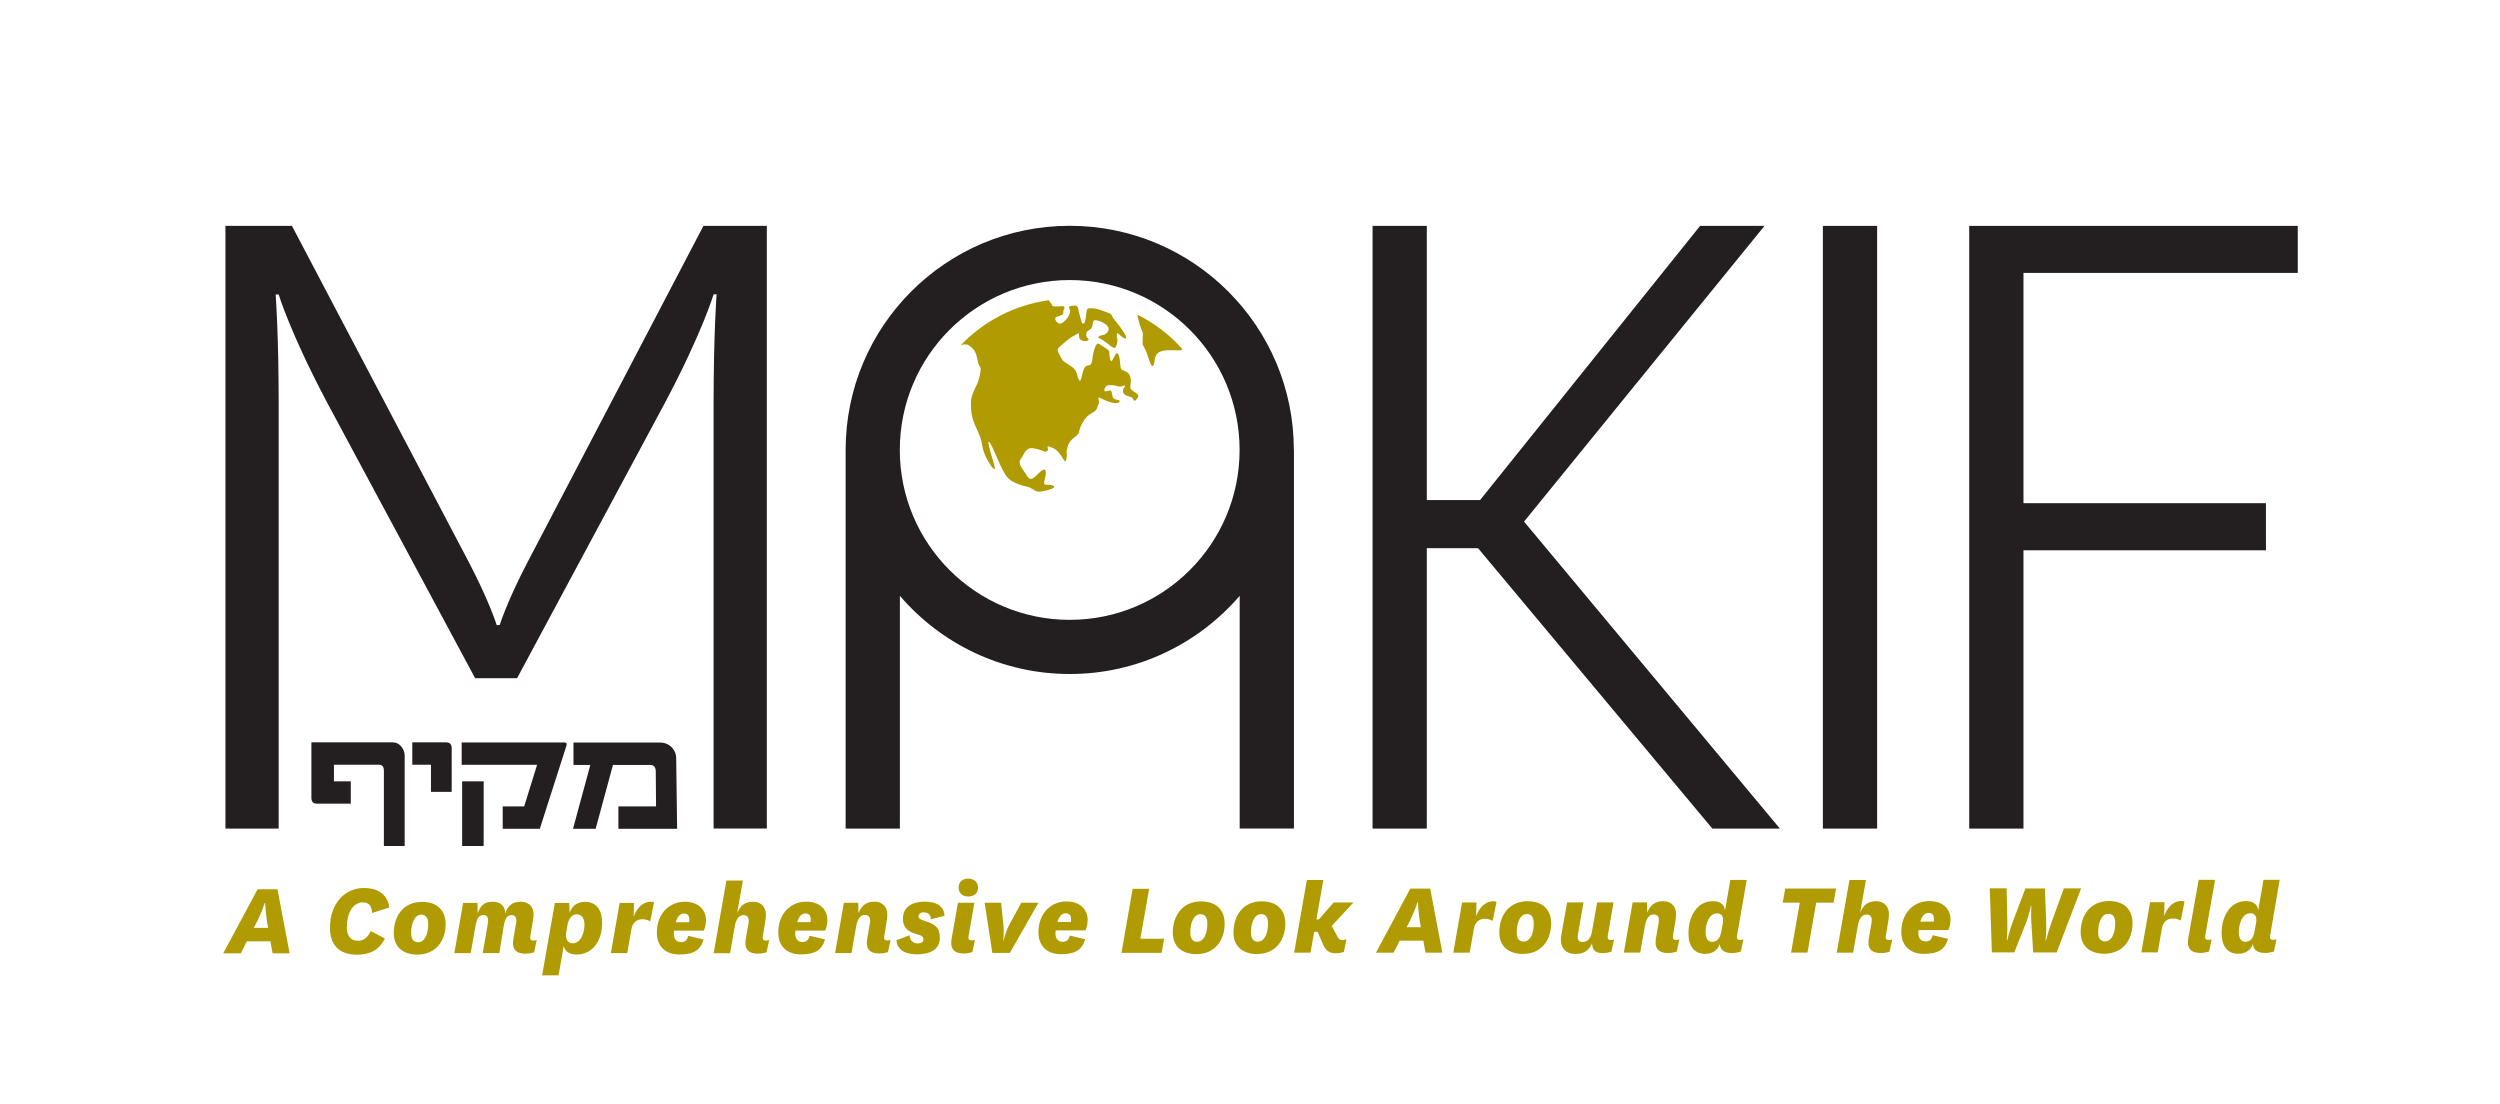 <?xml version="1.0" encoding="UTF-8"?> <svg xmlns="http://www.w3.org/2000/svg" id="Layer_1" viewBox="0 0 272.81 120.42"><defs><style>.cls-1{fill:#b19b02;}.cls-2{fill:#231f20;}</style></defs><path class="cls-1" d="M248.79,96.01h-1.79l-.58,3.36c-.05-.75-.62-1.04-1.34-1.04-1.7,0-2.65,1.64-2.65,3.51,0,1.36,.6,2.24,1.81,2.24,.69,0,1.35-.3,1.6-1.07,.1,.71,.52,.98,1.36,.98,.3,0,.64-.06,.94-.15l.28-1.34c-.14,.04-.25,.06-.36,.06-.36,0-.38-.23-.33-.49l1.04-6.06Zm-2.77,5.65c-.13,.74-.46,1.11-1.02,1.11-.48,0-.69-.46-.69-1.02,0-1.02,.4-2.09,1.26-2.09,.63,0,.71,.53,.62,1.09l-.17,.91Zm-4.3-5.65h-1.79l-1.14,6.38c-.18,1.06,.25,1.6,1.33,1.6,.3,0,.64-.06,.94-.15l.28-1.34c-.14,.04-.25,.06-.36,.06-.36,0-.38-.23-.33-.49l1.07-6.07Zm-3.33,2.36c-.94-.25-1.85,.46-2.23,1.59l.04-1.51h-1.57l-.96,5.48h1.79l.46-2.63c.2-1.15,1.27-1.27,2.05-.85l.42-2.08Zm-8.32,1.35c.48,0,.75,.33,.75,1,0,1.18-.4,2.01-1.12,2.01-.45,0-.74-.32-.74-.99,0-1.15,.42-2.02,1.1-2.02m.11-1.4c-2.12,0-3.12,1.61-3.12,3.43,0,1.55,1.1,2.33,2.56,2.33,2.09,0,3.1-1.58,3.1-3.32,0-1.57-.98-2.43-2.54-2.43m-7-1.38h-2.15l-1.39,3.68c-.36,.95-.59,1.99-.59,1.99h-.05s.08-1.03,.06-2.01l-.08-3.67h-1.84l.23,6.99h2.45l1.27-3.21c.38-.96,.54-1.89,.54-1.89h.05s-.06,.96,0,1.88l.2,3.23h2.56l2.67-6.99h-1.89l-1.33,3.68c-.34,.94-.61,1.99-.61,1.99h-.05s.11-1.03,.07-2.01l-.14-3.67Zm-13.61,3.62c.13-.51,.42-.95,.89-.95s.59,.31,.59,.7c0,.1-.01,.18-.02,.25h-1.46Zm.55,2.16c-.58,0-.88-.51-.74-1.24h3.24c.15-.31,.24-.74,.24-1.17,0-1.03-.73-1.99-2.33-1.99s-3.04,1.2-3.04,3.37c0,1.46,.9,2.39,2.48,2.39s2.3-.52,2.62-1.64l-1.68-.4c-.12,.52-.39,.69-.8,.69m-4.01-2.54c.02-.14,.04-.27,.04-.46,0-.84-.55-1.4-1.41-1.4-.91,0-1.39,.44-1.73,1.25l.63-3.56h-1.8l-1.39,7.93h1.79l.51-2.91c.15-.87,.51-1.25,.94-1.25,.55,0,.64,.4,.56,.9l-.3,1.71c-.18,1.06,.25,1.6,1.33,1.6,.3,0,.64-.06,.94-.15l.29-1.34c-.14,.04-.25,.06-.36,.06-.36,0-.38-.23-.33-.49l.31-1.89Zm-8.85,3.75l.95-5.45h1.9l.27-1.54h-5.55l-.27,1.54h1.86l-.95,5.45h1.79Zm-6.63-7.93h-1.79l-.58,3.36c-.05-.75-.62-1.04-1.34-1.04-1.7,0-2.65,1.64-2.65,3.51,0,1.36,.61,2.24,1.81,2.24,.69,0,1.35-.3,1.6-1.07,.1,.71,.52,.98,1.36,.98,.3,0,.64-.06,.94-.15l.29-1.34c-.14,.04-.25,.06-.36,.06-.36,0-.38-.23-.33-.49l1.05-6.06Zm-2.78,5.65c-.13,.74-.46,1.11-1.02,1.11-.48,0-.69-.46-.69-1.02,0-1.02,.4-2.09,1.26-2.09,.63,0,.71,.53,.62,1.09l-.17,.91Zm-4.97-1.47c.02-.14,.04-.27,.04-.46,0-.84-.55-1.4-1.41-1.4-.91,0-1.4,.44-1.74,1.25l-.02-1.12h-1.57l-.96,5.48h1.79l.51-2.91c.15-.87,.51-1.25,.94-1.25,.55,0,.64,.4,.56,.9l-.3,1.71c-.18,1.06,.25,1.6,1.33,1.6,.3,0,.64-.06,.94-.15l.29-1.34c-.14,.04-.25,.06-.36,.06-.36,0-.38-.23-.33-.49l.31-1.89Zm-9.12,2.69c-.02,.76,.34,1.12,1.16,1.12,.3,0,.64-.06,.94-.15l.29-1.34c-.14,.04-.25,.06-.36,.06-.33,0-.37-.23-.32-.49l.63-3.62h-1.79l-.56,3.13c-.14,.89-.55,1.2-1.03,1.2-.4,0-.6-.25-.52-.76l.62-3.57h-1.79l-.63,3.54c-.23,1.3,.37,2.09,1.54,2.09,.93,0,1.48-.37,1.83-1.2m-7.13-3.16c.47,0,.75,.33,.75,1,0,1.18-.4,2.01-1.12,2.01-.45,0-.74-.32-.74-.99,0-1.15,.42-2.02,1.11-2.02m.11-1.4c-2.12,0-3.12,1.61-3.12,3.43,0,1.55,1.1,2.33,2.56,2.33,2.09,0,3.1-1.58,3.1-3.32,0-1.57-.98-2.43-2.54-2.43m-3.42,.05c-.94-.25-1.85,.46-2.23,1.59l.04-1.51h-1.57l-.96,5.48h1.79l.46-2.63c.2-1.15,1.27-1.27,2.05-.85l.42-2.08Zm-9.53,2.23c.59-1.14,.9-2.17,.9-2.17h.05s.05,1.38,.32,2.72h-1.55l.29-.55Zm1.77,3.33h1.85l-1.33-6.99h-2.17l-3.75,6.99h1.92l.67-1.31h2.58l.24,1.31Zm-11.14-.83c.31,.7,.77,.89,1.35,.89,.4,0,.65-.06,.89-.13l.28-1.39c-.5,.15-.76,.13-.97-.27l-.63-1.19,2.37-2.56h-2.16l-1.62,1.85h-.27l.76-4.3h-1.8l-1.39,7.93h1.79l.4-2.28h.37l.63,1.45Zm-6.79-3.38c.48,0,.75,.33,.75,1,0,1.18-.4,2.01-1.12,2.01-.45,0-.74-.32-.74-.99,0-1.15,.42-2.02,1.1-2.02m.11-1.4c-2.12,0-3.12,1.61-3.12,3.43,0,1.55,1.1,2.33,2.56,2.33,2.09,0,3.1-1.58,3.1-3.32,0-1.57-.98-2.43-2.54-2.43m-6.72,1.4c.48,0,.75,.33,.75,1,0,1.18-.4,2.01-1.12,2.01-.45,0-.74-.32-.74-.99,0-1.15,.42-2.02,1.1-2.02m.11-1.4c-2.12,0-3.12,1.61-3.12,3.43,0,1.55,1.1,2.33,2.56,2.33,2.09,0,3.1-1.58,3.1-3.32,0-1.57-.98-2.43-2.54-2.43m-7.5-1.38l-1.22,6.99h4.39l.26-1.54h-2.59l.96-5.45h-1.8Zm-8.2,3.62c.13-.51,.42-.95,.89-.95s.59,.31,.59,.7c0,.1-.01,.18-.02,.25h-1.46Zm.55,2.16c-.58,0-.88-.51-.74-1.24h3.24c.15-.31,.24-.74,.24-1.17,0-1.03-.74-1.99-2.33-1.99s-3.04,1.2-3.04,3.37c0,1.46,.9,2.39,2.48,2.39s2.3-.52,2.62-1.64l-1.68-.4c-.12,.52-.39,.69-.8,.69m-7.65,1.21h1.91l3.12-5.48h-1.87l-1.27,2.33c-.46,.84-.65,1.78-.65,1.78h-.05s.12-.77,.01-1.78l-.24-2.33h-1.8l.84,5.48Zm-3.68-7.13c0,.64,.47,.97,1.04,.97,.62,0,1.08-.33,1.08-.97s-.46-.98-1.08-.98c-.57,0-1.04,.32-1.04,.98m1.72,1.65h-1.79l-.7,3.94c-.18,1.06,.25,1.6,1.33,1.6,.3,0,.64-.06,.94-.15l.28-1.34c-.14,.04-.25,.06-.36,.06-.36,0-.38-.23-.33-.49l.63-3.62Zm-8.51,4.1c.13,1.12,1.03,1.53,2.25,1.53,1.42,0,2.49-.51,2.49-1.8,0-.99-.37-1.44-1.46-1.78-.71-.23-.87-.32-.87-.57s.23-.43,.57-.43c.51,0,.78,.29,.78,.75l1.48-.37c0-.96-.74-1.55-2.16-1.55-1.31,0-2.37,.55-2.37,1.87,0,.87,.45,1.4,1.48,1.67,.61,.15,.76,.32,.76,.59,0,.31-.26,.43-.63,.43-.49,0-.84-.31-.89-.89l-1.45,.55Zm-1.03-2.36c.02-.14,.04-.27,.04-.46,0-.84-.55-1.4-1.41-1.4-.91,0-1.4,.44-1.74,1.25l-.02-1.12h-1.57l-.96,5.48h1.79l.51-2.91c.15-.87,.51-1.25,.94-1.25,.55,0,.64,.4,.56,.9l-.3,1.71c-.18,1.06,.25,1.6,1.33,1.6,.3,0,.64-.06,.94-.15l.29-1.34c-.14,.04-.25,.06-.36,.06-.36,0-.38-.23-.33-.49l.31-1.89Zm-9.79,.38c.13-.51,.42-.95,.89-.95s.59,.31,.59,.7c0,.1-.01,.18-.02,.25h-1.46Zm.55,2.16c-.58,0-.88-.51-.74-1.24h3.24c.15-.31,.24-.74,.24-1.17,0-1.03-.74-1.99-2.32-1.99s-3.04,1.2-3.04,3.37c0,1.46,.9,2.39,2.48,2.39s2.3-.52,2.62-1.64l-1.69-.4c-.12,.52-.39,.69-.79,.69m-4.01-2.54c.02-.14,.04-.27,.04-.46,0-.84-.54-1.4-1.41-1.4-.91,0-1.39,.44-1.73,1.25l.63-3.56h-1.8l-1.39,7.93h1.79l.51-2.91c.15-.87,.51-1.25,.94-1.25,.55,0,.64,.4,.56,.9l-.3,1.71c-.18,1.06,.25,1.6,1.33,1.6,.3,0,.64-.06,.94-.15l.29-1.34c-.14,.04-.25,.06-.36,.06-.36,0-.38-.23-.33-.49l.31-1.89Zm-9.79,.38c.13-.51,.41-.95,.89-.95s.59,.31,.59,.7c0,.1-.01,.18-.02,.25h-1.46Zm.55,2.16c-.58,0-.88-.51-.74-1.24h3.24c.15-.31,.24-.74,.24-1.17,0-1.03-.74-1.99-2.32-1.99s-3.04,1.2-3.04,3.37c0,1.46,.9,2.39,2.48,2.39s2.3-.52,2.62-1.64l-1.68-.4c-.12,.52-.39,.69-.8,.69m-2.92-4.36c-.94-.25-1.85,.46-2.23,1.59l.04-1.51h-1.57l-.96,5.48h1.79l.46-2.63c.2-1.15,1.27-1.27,2.05-.85l.42-2.08Zm-9.86,4.76c.11,.65,.69,.95,1.39,.95,1.78,0,2.8-1.51,2.8-3.45,0-1.6-.79-2.3-1.85-2.3-.89,0-1.41,.43-1.71,1.19l-.02-1.06h-1.58l-1.39,7.89h1.8l.56-3.22Zm.38-2.16c.15-.88,.56-1.28,1.02-1.28,.51,0,.86,.37,.86,1.12,0,1.02-.45,2.05-1.29,2.05-.58,0-.82-.56-.7-1.23l.12-.65Zm-7.41,2.97l.47-2.91c.14-.87,.37-1.25,.87-1.25s.57,.4,.49,.9l-.3,1.71c-.18,1.06,.25,1.6,1.33,1.6,.3,0,.64-.06,.94-.15l.28-1.34c-.14,.04-.25,.06-.36,.06-.36,0-.38-.23-.33-.49l.31-1.89c.02-.14,.04-.27,.04-.46,0-.84-.5-1.4-1.4-1.4s-1.44,.42-1.7,1.3c0-.84-.49-1.3-1.39-1.3s-1.3,.43-1.61,1.25l-.02-1.12h-1.57l-.96,5.48h1.79l.51-2.91c.15-.87,.37-1.25,.87-1.25s.57,.4,.49,.9l-.56,3.25h1.81Zm-8.51-4.21c.47,0,.75,.33,.75,1,0,1.18-.4,2.01-1.12,2.01-.45,0-.74-.32-.74-.99,0-1.15,.42-2.02,1.11-2.02m.11-1.4c-2.12,0-3.12,1.61-3.12,3.43,0,1.55,1.1,2.33,2.56,2.33,2.09,0,3.1-1.58,3.1-3.32,0-1.57-.99-2.43-2.54-2.43m-5.63,3.18c-.4,.82-.85,1.06-1.44,1.06-.71,0-1.17-.52-1.17-1.46,0-1.53,.64-2.73,1.74-2.73,.77,0,.96,.48,1.02,1.16l1.88-.61c-.18-1.21-.99-2.12-2.78-2.12-2.02,0-3.7,1.62-3.7,4.36,0,1.85,1.02,2.92,2.93,2.92,1.46,0,2.46-.53,3.06-1.77l-1.54-.81Zm-12.47-.9c.59-1.14,.9-2.17,.9-2.17h.05s.05,1.38,.32,2.72h-1.56l.29-.55Zm1.77,3.33h1.85l-1.33-6.99h-2.17l-3.75,6.99h1.92l.66-1.31h2.57l.24,1.31Z"></path><path class="cls-2" d="M56.43,74l16.19-30.15c4.02-7.59,5.25-11.73,5.25-11.73h.33s-.33,4.13-.33,12.06v46.23h5.81V24.65h-6.92l-19.1,36.52c-2.35,4.47-3.13,7.04-3.13,7.04h-.33s-.78-2.57-3.13-7.04L31.86,24.65h-7.26V90.42h5.81V44.19c0-7.93-.33-12.06-.33-12.06h.33s1.23,4.13,5.25,11.73l16.19,30.15h4.58Z"></path><polygon class="cls-2" points="194.23 90.42 166.31 56.92 192.55 24.65 185.52 24.65 161.51 54.57 155.7 54.57 155.7 24.65 149.78 24.65 149.78 90.42 155.7 90.42 155.7 59.82 161.29 59.82 186.86 90.42 194.23 90.42"></polygon><rect class="cls-2" x="198.92" y="24.65" width="5.92" height="65.77"></rect><polygon class="cls-2" points="220.81 90.42 220.81 60.05 247.27 60.05 247.27 54.91 220.81 54.91 220.81 29.78 250.74 29.78 250.74 24.65 214.89 24.65 214.89 90.42 220.81 90.42"></polygon><path class="cls-2" d="M135.27,49.1h0c0,10.24-8.3,18.54-18.54,18.54s-18.54-8.3-18.54-18.54,8.3-18.54,18.54-18.54,18.54,8.3,18.54,18.54m5.92,0c0-13.51-10.95-24.46-24.46-24.46s-24.45,10.95-24.45,24.46v41.32h5.92v-25.4c4.48,5.22,11.12,8.53,18.54,8.53s14.05-3.32,18.54-8.53v25.39h5.92V49.1h0"></path><path class="cls-1" d="M105.03,37.59h.02s.02,0,.02,0h.02s0,0,0,0h.02s.01,0,.01,0h0s.02,0,.02,0h.02s.02,0,.02,0h.04s0,0,0,0h.14s.02,0,.02,0h.02s.02,0,.02,0h.02s.02,.01,.02,.01h.03s.02,0,.02,0h.03s.01,.01,.01,.01h.01s.02,.01,.02,.01h0s.02,.01,.02,.01h.02s0,0,0,0h.03v.02h.03s.01,.02,.01,.02h.01s.02,.02,.02,.02h0s.04,.03,.04,.03c.8,.51,.78,1.08,.97,1.82,.18,.74,.43,.23,.18,1.47-.25,1.24-.96,1.8-.96,2.95s.09,1.7,.74,3.08c.65,1.38,.34,1.63,.87,2.76,.53,1.12,1.01,1.6,1.01,1.29s-1.01-3.2-.62-2.85c.39,.34,1.29,3.13,2.02,3.89,.74,.76,1.8,.87,2.28,1.03,.48,.16,.76,.56,1.29,.49,.53-.07,1.93-.39,1.38-.65-.55-.25-1.1,.14-.96-.46,.14-.6,.36-1.51-.16-1.26-.53,.25-1.2,1.52-1.68,.71-.49-.81-1.15-1.38-.71-1.93,.44-.55,.46-1.33,1.49-1.12,1.04,.21,1.06,.48,1.38,.27,.32-.21-.44-.78,.62-.32,1.06,.46,1.29,2.11,1.47,1.17,.18-.94-.14-.28,.14-1.31,.28-1.03,1.13-1.03,1.24-1.63,.12-.6,.58-1.61,1.33-2,.76-.39,.62-.67,.81-1.06,.18-.39-.34-.92,.34-.55,.69,.37,1.74,.66,1.92,.36,.18-.3-.37-.18-.61-.38-.24-.2-.14-.78-.33-.86-.2-.08-.64,.2-.68,.02-.05-.17,.05-.58,.51-.62,.47-.04,.85,.1,1.1,.15,.24,.05,.55-.14,.59-.12,.05,.02,.06-.03,.05,.04,0,.07-.38,.44-.17,.8s.83,.4,.92,.47c.1,.07,.2,.54,.42,.29,.22-.25,.42-.49,.05-.75-.37-.26-.69-.4-.66-.72,.03-.32,.22-1.1-.25-1.49-.47-.39-.78-.14-.83-.8-.05-.67-.17-1.7-.5-1.25-.33,.45-.45,1.13-.62,.51-.16-.62,.08-.82-.39-1.1-.47-.27-.88-.7-1.04-.53-.16,.17-.31,.57-.41,1.05-.11,.48-.07,1.02-.31,1.21-.24,.19-.47-.04-.7,.45-.23,.48-.3,1.73-.58,1.15-.28-.59-.09-.87-.7-1.33-.61-.46-.97-.51-1.23-1.05-.27-.54-.48-.78-.29-1.02,.2-.24,.79-.7,1.15-1,.35-.3,.86-.48,1.02-.62,.16-.14-.01,.53,.26,.71,.27,.18,.75,.2,.85,.01,.1-.18-.24-.17-.24-.6s.35-.38,.57-.68c.22-.3,.03-.92,.47-.87,.43,.05,1.22,.4,1.38,.8,.16,.4-.3,.77-.54,.8-.24,.03-.83,.23-.41,.39,.41,.16,1.03,.69,1.22,.84,.19,.15,.48,.28,.53,.12,.05-.16,.25-.45,.18-.85-.09-.4-.12-.89,.15-.6,.27,.29,.87,.74,.82,.36-.06-.38-1.01-1.61-1.32-1.95-.31-.35-.12-.54-.7-.74-.58-.2-1.15-.45-1.48-.45s-.74-.16-.82,.27c-.08,.44-.12,1.32-.29,1.35-.17,.02-.21,.01-.21,.01,0,0-.22-.73-.32-1.13-.11-.4-.08-.84-.47-.82-.39,.03-.42,.06-.42,.06,0,0-.35-.02-.15,.33,.2,.36-.23,.96-.23,.96,0,0-.62,.8-.96,.6-.35-.21-.59-.64-.11-.76,.48-.12,.64-.21,.61-.45-.03-.24,.13-.26,.13-.51s-.37-.13-.79-.13-.47-.03-.47-.03l-.44-.65c-3.77,.52-7.12,2.3-9.63,4.92h0s.02,0,.02,0h.01s.01-.01,.01-.01h.02s0-.01,0-.01h.01s.02-.01,.02-.01h.02s.02,0,.02,0h.03s.01-.01,.01-.01h0s.02-.01,.02-.01h.02Zm23.95,.49s.03,0,.04,0c-1.38-1.54-3.04-2.82-4.91-3.75,.05,.27,.19,1,.42,1.54,.28,.67,.16,.41,.16,1.2s-.07,.27,.3,1.1c.37,.83,.62,2.09,.87,1.7,.25-.39-.07-1.31,.97-1.57h.04s0-.01,0-.01h.04s0-.01,0-.01h.03s.02-.01,.02-.01h.03s.03-.01,.03-.01h.05s.02-.01,.02-.01h.03s.01,0,.01,0h.04s.04-.02,.04-.02h.05s.01,0,.01,0h.03s.01,0,.01,0h.03s.02-.01,.02-.01h.05s.02,0,.02,0h.03s0,0,0,0h.04s.05,0,.05,0h.04s0,0,0,0h.04s.02,0,.02,0h.05s.05,0,.05,0h.05s.02,0,.02,0h.08s.04,0,.04,0h.04s.01,0,.01,0h.09s.02,0,.02,0h.12s0,0,0,0h.09s.03,0,.03,0h.08s.02,0,.02,0h.08s.04,0,.04,0h.04s0,0,0,0h.06s.02,0,.02,0h.04s.02,0,.02,0h.03s.03,0,.03,0h.03s0,0,0,0h.03s0,0,0,0h.03s0,0,0,0h.02s.01,0,.01,0h.02s.01,0,.01,0Z"></path><path class="cls-2" d="M52.78,85.26h-2.35v7.06h2.35v-7.06Zm-10.88,7.06h2.26v-9.83c0-.4-.13-.74-.38-1.04-.25-.29-.55-.44-.9-.44h-8.9v6.04c0,.43,.2,.65,.59,.65h3.71v-2.44h-1.84v-1.81h4.91c.36,0,.54,.21,.54,.65v8.22Zm5.12-5.91h2.27v-4.75c0-.43-.2-.65-.59-.65h-3.71v2.44h2.04v2.96Zm11.89,4.02l2.9-9.05c.07-.24,0-.36-.23-.36h-11.2v2.44h8.23l-1.41,4.54h-2.34v2.44h4.05Zm14.98,0l-.1-7.65c0-.49-.17-.9-.5-1.24-.34-.34-.77-.51-1.3-.51h-9.41v2.44h1.84l-1.89,6.97h2.47l1.89-6.97h4.04c.42,0,.63,.24,.63,.71l.03,3.82h-4.11v2.44h6.42Z"></path></svg> 